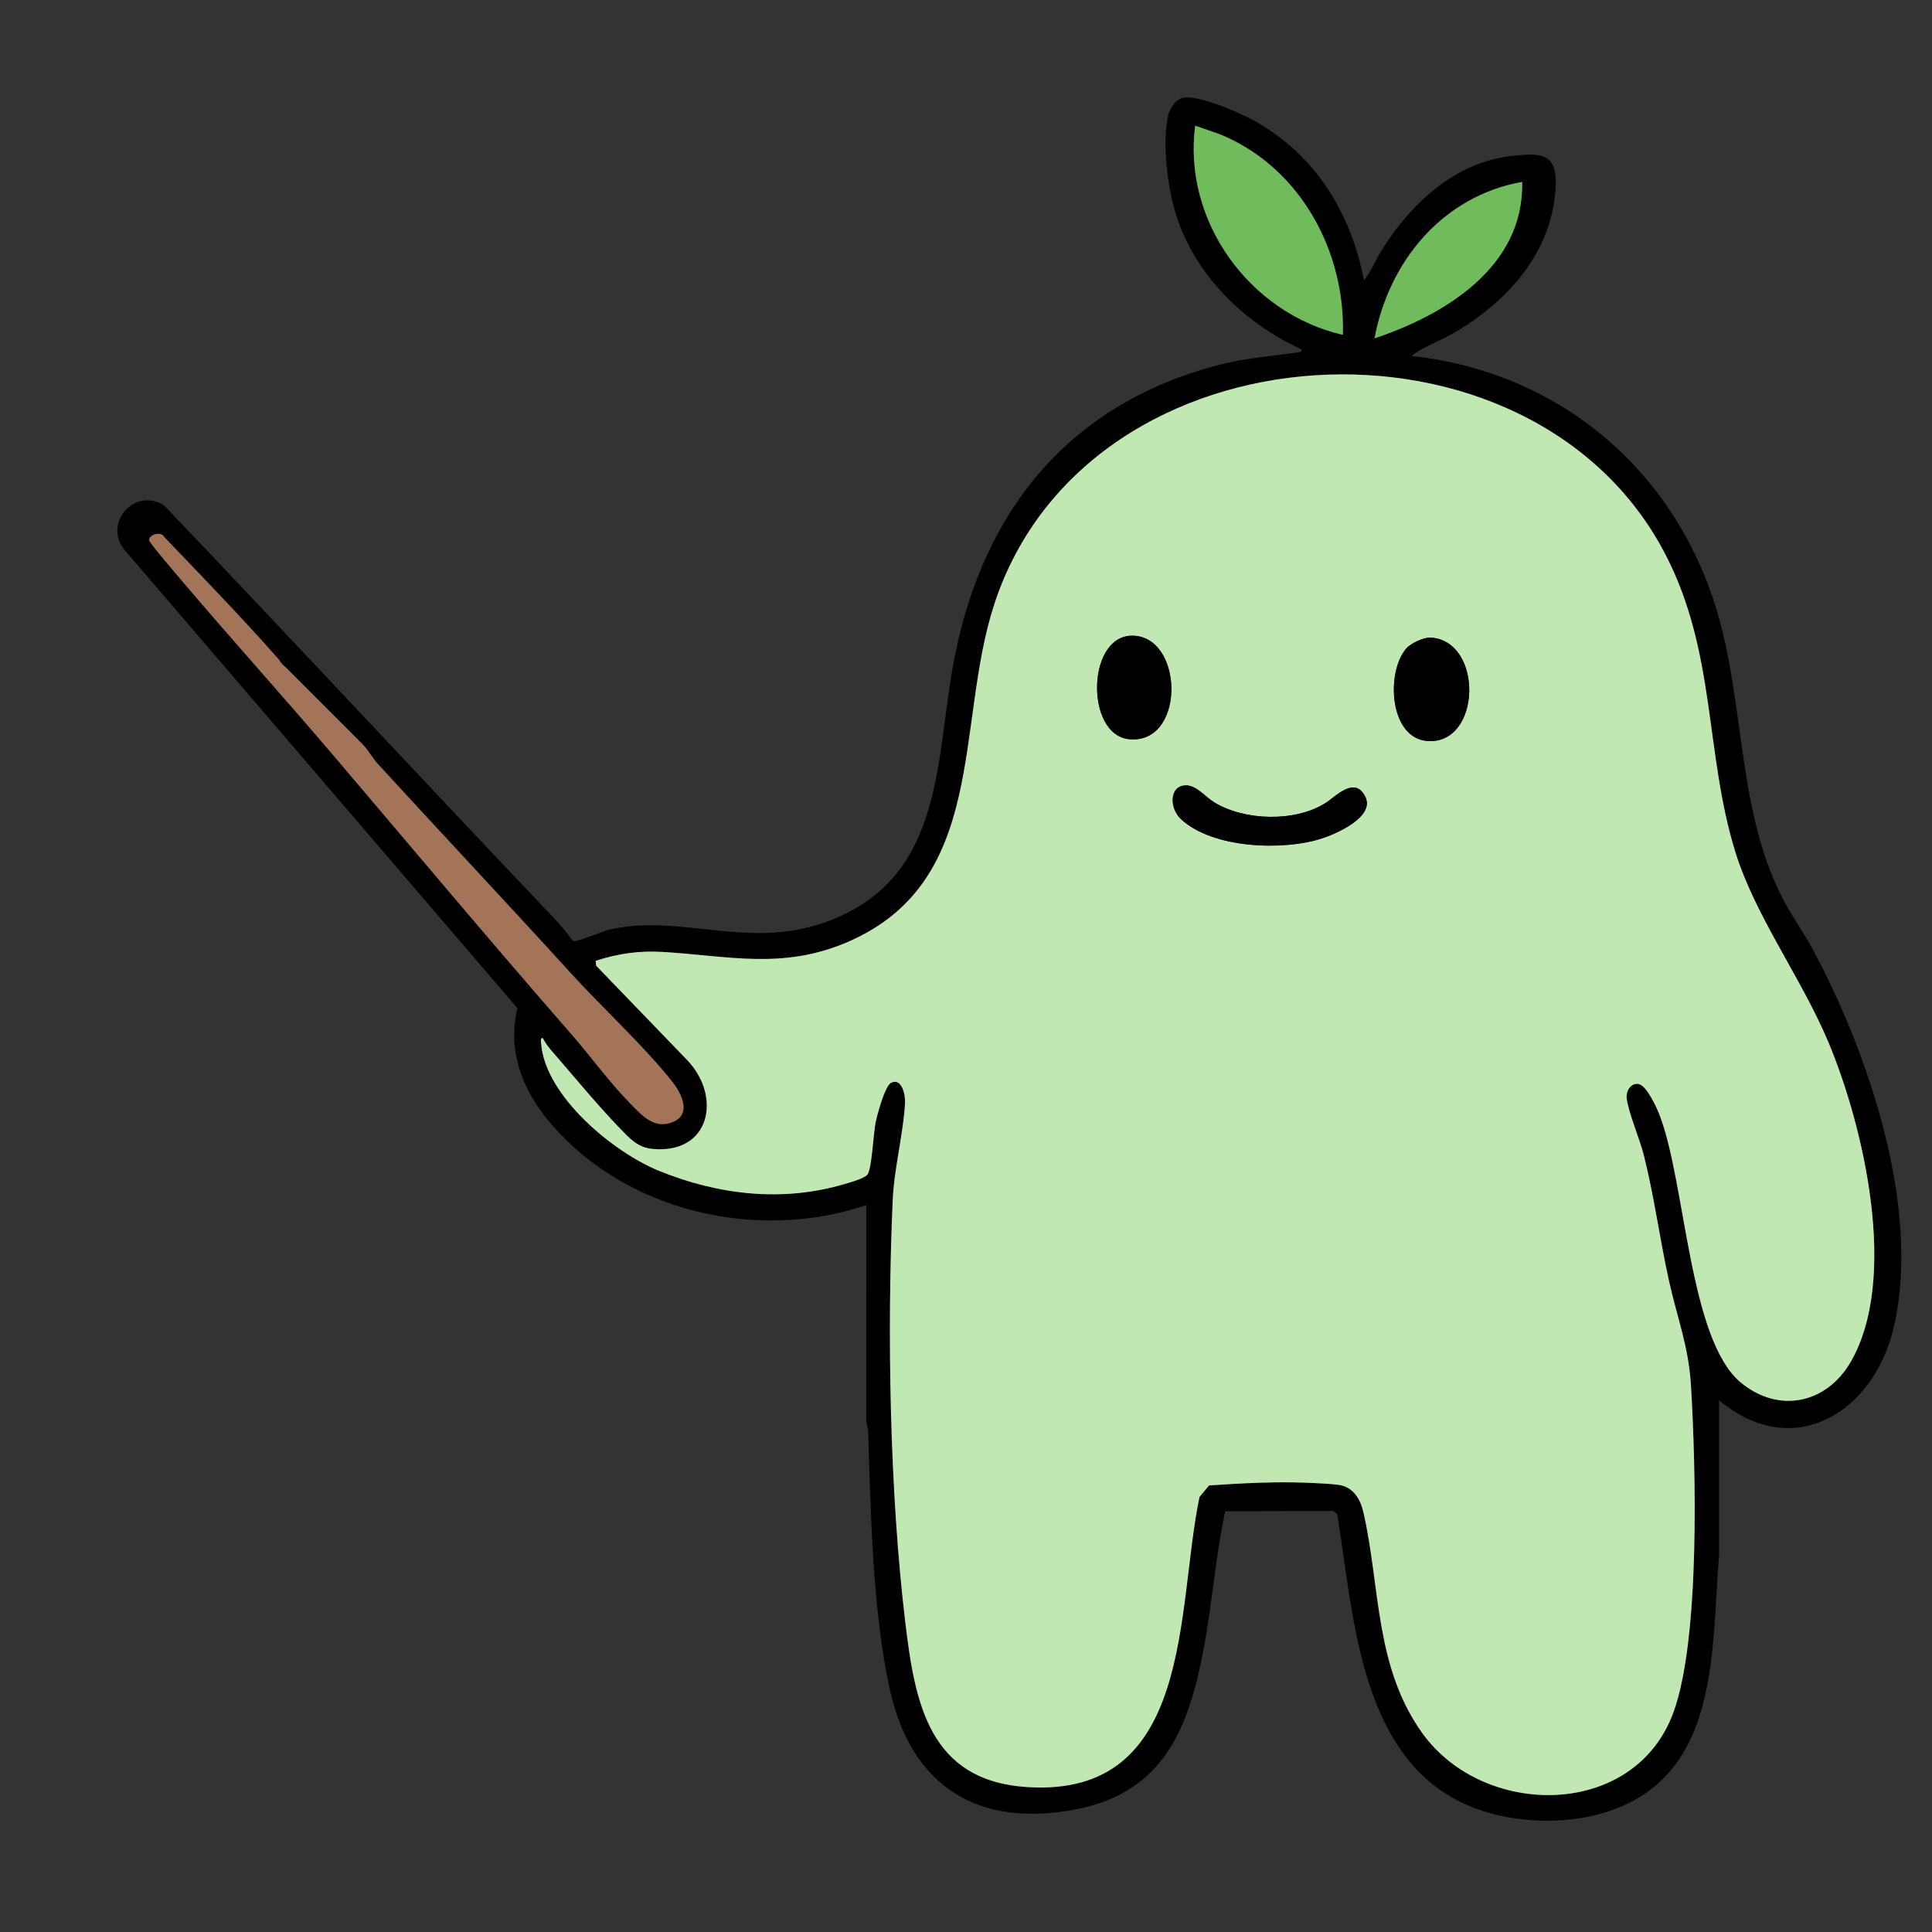 <?xml version="1.0" encoding="UTF-8"?>
<svg id="Layer_1" xmlns="http://www.w3.org/2000/svg" version="1.1" viewBox="0 0 1080 1080">
  <rect x="0" y="0" width="1080" height="1080" fill="#333333" stroke="none"/>
  <!-- Generator: Adobe Illustrator 29.6.0, SVG Export Plug-In . SVG Version: 2.1.1 Build 207)  -->
  <defs>
    <style>
      .st0 {
        fill: #70bc5c;
      }

      .st1 {
        fill: #c1e8b2;
      }

      .st2 {
        fill: #fff;
      }

      .st3 {
        fill: #a47459;
      }
    </style>
  </defs>
  <path d="M657.58,120.57c-4.85-15-7.9-39.89-4.76-55.3.89-4.35,4.25-9.95,8.96-10.7,7.2-1.15,23.54,5.46,30.58,8.61,38.97,17.42,62.17,52.2,70.1,93.54,4.11-5.15,6.51-11.44,10-17.01,16.1-25.71,40.62-48.88,72.32-52.49,17.11-1.95,26-1.64,24.82,17.95-2.18,36.31-26.87,63.34-56.73,80.85-7.67,4.5-16.93,7.66-23.89,12.96,82.29,8.91,146.94,63.29,170.72,142.3,16.12,53.55,11.21,113.78,38.1,163.37,4.77,8.79,10.96,17.45,15.79,26.47,31.15,58.25,60.24,144.18,45.17,210.37-10.85,47.66-55.96,76.26-97.79,41.27l.03,86.03c-4.52,54.15.77,123.46-62.43,143.95-25.96,8.42-59.8,6.36-84.07-6.39-55.11-28.95-58.06-105.83-67-160.02l-2.26-1.67-60.32.13c-5.5,25.52-7.35,51.99-12.21,77.71-8.26,43.68-22.44,79.17-70.43,88.77-55.36,11.08-93.01-12.62-104.92-67.14-9.59-43.88-10.6-98.11-12.03-143.25-.07-2.33-1-4.47-1.06-6.8l.03-120.43c-55.15,18.73-121.04,6.52-164.13-32.91-21.85-19.99-38.41-46.27-30.89-77.13l-218.7-255.08c-13.94-14.99,4.15-36.62,21.12-26.03,73.17,76.6,145.16,154.24,218.18,230.94,3.48,3.66,7.43,8.53,10.49,12.61,1.57.92,16.67-5.6,20.26-6.41,41.32-9.28,78.86,12.57,124.29-5.44,63.91-25.33,57.6-90.82,68.83-147.38,16.32-82.23,64.45-140.94,146.91-162.66,15.55-4.09,29.35-4.9,44.92-7.18,1.34-.2,2.98-.39,1.48-1.93-31.54-14.47-58.66-40.97-69.49-74.49ZM750.66,187.18c1.42-46.02-23.02-91.74-65.61-110.79-5.36-2.4-11.43-4.05-16.93-6.16-7.01,53.41,30.49,104.95,82.54,116.94ZM850.9,101.68c-44.36,7.93-74.48,44.3-82.54,87.46,39.67-13.29,83.65-40.07,82.54-87.46ZM333.23,539.81l51.36,53.25c18.9,20.4,12.26,52.09-19.71,49.19-8.57-.78-13.07-6.05-18.65-11.82-12.19-12.61-24.72-27.88-36.36-41.28-2.19-2.51-5.06-5.82-6.39-8.85-1.68-.25-1.05,2.34-.96,3.41,2.51,29.17,40.32,60.4,65.84,70.77,33.24,13.5,68.98,17.67,103.68,7.4,3.13-.93,11.67-3.19,13.07-5.61,2.28-3.94,3.11-22.8,4.39-29.03.87-4.25,5.18-20.15,8.58-21.95,5.8-3.07,8.06,6.45,7.84,10.84-.86,17.45-6.1,36.56-6.91,55.01-3.24,73.39-1.67,163.04,7.05,235.78,5.44,45.41,13.37,88.54,68.14,92.05,93.43,5.99,83.12-99.37,96.33-162.21l5.37-6.42c18.41-1.22,37.12-2.27,55.62-1.46,4.72.21,12.16.52,16.58,1.11,8.33,1.12,12.34,7.86,14.06,15.42,9.55,41.8,6.17,86.09,32.89,123.37,34.32,47.9,118.63,48.11,140.4-11.57,15.09-41.36,12.54-137.33,9.8-182.85-1.31-21.75-7.65-37.41-12.3-58.46-5.17-23.34-8.26-47.2-14.11-70.4-2.19-8.68-8.83-24.35-9.53-31.77-.36-3.89,2.38-8.6,6.7-7.76,4.48.87,9.94,12.79,11.58,17.01,14.79,37.96,16.45,125.97,45.63,149.94,21.17,17.39,47.73,11.72,61.26-11.52,27.1-46.54,7.45-131.48-12.41-178.85-14.91-35.58-40.94-70.54-51.99-106.24-17.24-55.73-10.64-111.37-39.07-166.32-74.92-144.8-323.14-131.66-375.21,27.76-22.09,67.62-3.21,155.11-82.29,188.96-36,15.41-66.18,7.66-102.71,5.42-13.58-.83-24.99.82-37.83,4.92l.24,2.74ZM376.52,626.29c4.25-1.75,6.64-7.9,3.14-11.6-.69,4.89.37,10.61-6.38,10.82-.29,1.69,2.46,1.1,3.24.78Z"/>
  <path class="st1" d="M370.81,532.15c36.53,2.24,66.71,9.99,102.71-5.42,79.07-33.84,60.2-121.34,82.29-188.96,52.08-159.42,300.3-172.56,375.21-27.76,28.44,54.96,21.83,110.59,39.07,166.32,11.04,35.7,37.07,70.66,51.99,106.24,19.86,47.37,39.51,132.31,12.41,178.85-13.53,23.23-40.08,28.91-61.26,11.52-29.18-23.97-30.85-111.98-45.63-149.94-1.64-4.22-7.11-16.14-11.58-17.01-4.32-.84-7.07,3.87-6.7,7.76.69,7.42,7.34,23.09,9.53,31.77,5.85,23.2,8.95,47.06,14.11,70.4,4.66,21.05,10.99,36.7,12.3,58.46,2.75,45.51,5.29,141.49-9.8,182.85-21.77,59.68-106.07,59.47-140.4,11.57-26.71-37.28-23.34-81.58-32.89-123.37-1.73-7.56-5.74-14.3-14.06-15.42-4.42-.59-11.86-.9-16.58-1.11-18.5-.81-37.2.24-55.62,1.46l-5.37,6.42c-13.21,62.84-2.9,168.2-96.33,162.21-54.77-3.51-62.7-46.65-68.14-92.05-8.72-72.74-10.29-162.39-7.05-235.78.82-18.45,6.05-37.56,6.91-55.01.22-4.39-2.04-13.91-7.84-10.84-3.41,1.8-7.71,17.69-8.58,21.95-1.27,6.23-2.1,25.08-4.39,29.03-1.4,2.41-9.94,4.68-13.07,5.61-34.71,10.27-70.44,6.1-103.68-7.4-25.52-10.37-63.33-41.6-65.84-70.77-.09-1.07-.72-3.66.96-3.41,1.33,3.03,4.2,6.34,6.39,8.85,11.64,13.39,24.17,28.66,36.36,41.28,5.58,5.77,10.08,11.04,18.65,11.82,31.96,2.9,38.61-28.79,19.71-49.19l-51.36-53.25-.24-2.74c12.84-4.1,24.25-5.75,37.83-4.92ZM631.25,413.22c30.85,2.9,30.72-54.92,3.65-57.77-27.48-2.9-28.88,55.4-3.65,57.77ZM786.03,362.6c-11.4,13.46-9.41,50.43,12.27,51.66,29.75,1.69,31.03-55.62,1.71-57.83-3.99-.3-11.41,3.14-13.98,6.17ZM660.23,457.96c17.56,16.33,56.8,17.81,78.62,10.77,8.19-2.64,29.88-12.08,24.36-23.33-5.86-11.95-16.56-.07-22.45,3.62-17,10.63-45.17,9.84-62.15-.59-4.46-2.74-9.53-9.06-15.07-9.36-9.82-.54-10.21,12.48-3.31,18.89Z"/>
  <g>
    <path class="st0" d="M668.12,70.24c-7.01,53.41,30.49,104.95,82.54,116.94,1.42-46.02-23.02-91.74-65.61-110.79-5.36-2.4-11.43-4.05-16.93-6.16Z"/>
    <path class="st0" d="M768.36,189.15c39.67-13.29,83.65-40.07,82.54-87.46-44.36,7.93-74.48,44.3-82.54,87.46Z"/>
  </g>
  <path class="st2" d="M373.29,625.51c-.29,1.69,2.46,1.1,3.24.78,4.25-1.75,6.64-7.9,3.14-11.6-.69,4.89.37,10.61-6.38,10.82Z"/>
  <path d="M663.54,439.06c-9.82-.54-10.21,12.48-3.31,18.89,17.56,16.33,56.8,17.81,78.62,10.77,8.19-2.64,29.88-12.08,24.36-23.33-5.86-11.95-16.56-.07-22.45,3.62-17,10.63-45.17,9.84-62.15-.59-4.46-2.74-9.53-9.06-15.07-9.36Z"/>
  <path d="M800.01,356.42c-3.99-.3-11.41,3.14-13.98,6.17-11.4,13.46-9.41,50.43,12.27,51.66,29.75,1.69,31.03-55.62,1.71-57.83Z"/>
  <path d="M634.9,355.45c-27.48-2.9-28.88,55.4-3.65,57.77,30.85,2.9,30.72-54.92,3.65-57.77Z"/>
  <path class="st3" d="M184.58,420.21c44.37,52.14,88.98,105.43,134.38,157.43,11.19,12.81,21.45,27.13,33.35,39.24,6.32,6.43,12.71,13.95,22.5,10.83,12.36-3.94,6.63-16.05.73-23.41-16.3-20.36-38.73-40.85-56.61-60.5-35.69-39.22-72.32-78.13-107.85-116.93-2.21-2.42-7.68-10.84-9.17-11.89-2-1.41-4.67-.51-5.29-1-.25-.2-.81-4.31-2.04-6.19-1.08-1.66-13.95-16.53-15.01-16.92-.73-.27-.77,2.6-1.94,2.9-1.96.51-10.57-12.2-12.56-14.53-23.26-27.3-48.3-52.97-73.07-78.88-1.98-3.9-9.1-1.32-8.61,1.77.22,1.4,15.4,19.18,17.77,21.97,27.38,32.31,56.09,64.02,83.41,96.13Z"/>
  <path class="st3" d="M179.66,393.12c-1.69-2.41-3.57-4.69-5.63-6.8l-2.12,2.12c1.78,1.58,3.54,3.18,5.14,4.95.53.58,1.59.58,2.12,0,.57-.62.56-1.5,0-2.12-1.6-1.77-3.36-3.37-5.14-4.95-.59-.52-1.55-.62-2.12,0s-.59,1.52,0,2.12c.97.99,1.9,2.02,2.79,3.09.22.26.43.52.64.78.11.14.22.28.33.42.05.06.1.12.15.19-.07-.1-.12-.15-.02-.02.43.57.86,1.14,1.27,1.73.45.64,1.33,1,2.05.54.64-.41,1.02-1.37.54-2.05h0Z"/>
  <path class="st3" d="M178.78,391.06h-11.57c-1.93,0-1.93,3,0,3h11.57c1.93,0,1.93-3,0-3h0Z"/>
  <path class="st3" d="M163.55,381.06c2.61,2.18,4.85,4.73,7.06,7.31,1.08,1.27,2.16,2.54,3.29,3.77,1.03,1.13,2.17,2.24,3.74,2.5.94.16,1.9-.39,1.9-1.45,0-1.31-.76-2.23-1.56-3.2-.87-1.05-1.8-2.03-2.76-3-2.04-2.05-4.13-4.06-6.2-6.09-4.13-4.04-8.42-7.86-13.01-11.36-.65-.49-1.67-.1-2.05.54-.46.77-.1,1.56.54,2.05,4.15,3.16,8.04,6.63,11.77,10.27,1.85,1.8,3.69,3.61,5.53,5.42.87.86,1.75,1.72,2.58,2.61.42.45.83.9,1.22,1.37.3.36.94.89.94,1.39l1.9-1.45c-1.4-.24-2.33-1.62-3.22-2.63-1.02-1.15-2.01-2.32-3.01-3.49-2.04-2.37-4.13-4.7-6.54-6.7-1.47-1.23-3.61.88-2.12,2.12h0Z"/>
  <path class="st3" d="M178.96,390.22s-.3-.22-.23-.17c.08.06-.19-.16-.22-.18-.2-.17-.4-.35-.59-.53-.37-.35-.72-.71-1.07-1.08-.71-.76-1.4-1.54-2.16-2.26-.84-.79-1.78-1.44-2.71-2.11-.8-.58-1.64-1.49-2.38-2.28-.55-.59-1.56-.56-2.12,0-.59.59-.56,1.53,0,2.12.85.91,1.71,1.78,2.7,2.53.93.71,1.67,1.17,2.5,1.97,1.59,1.54,2.95,3.27,4.76,4.58.64.46,1.7.13,2.05-.54.41-.78.14-1.56-.54-2.05h0Z"/>
  <path class="st3" d="M193.21,411.25c.15.15.29.31.43.47.15.19-.11-.16.03.03.06.08.11.15.16.23.24.35.47.72.7,1.09.52.82,1.12,1.59,1.76,2.33,1.28,1.48,2.6,2.91,3.9,4.36.53.59,1.59.57,2.12,0,.57-.63.56-1.5,0-2.12-1.3-1.45-2.63-2.89-3.9-4.36-.14-.16-.27-.32-.41-.48-.02-.03-.25-.31-.18-.22.06.07-.1-.14-.12-.16-.25-.34-.47-.69-.7-1.04-.5-.79-1.01-1.59-1.67-2.25-.55-.56-1.57-.6-2.12,0s-.59,1.53,0,2.12h0Z"/>
  <path class="st3" d="M201.64,415.01c-1.25-.75-2.29-1.8-3.46-2.85-1.23-1.11-2.38-2.28-3.45-3.54l-1.46,2.51c.24.08-.02-.02.12.04.11.05.22.11.32.17.08.05.17.1.25.16.03.02.32.23.21.14-.1-.08.2.17.19.17.07.07.15.13.22.2.16.15.32.32.48.48.75.78,1.46,1.61,2.19,2.41s1.42,1.54,2.1,2.34c.07.08.13.16.2.24,0,0,.24.3.17.21-.08-.1.14.19.16.22.06.08.12.17.17.25.14.21.27.43.38.66.05.09.09.18.13.27-.1-.23.06.21.06.21.24.74,1.05,1.31,1.85,1.05.74-.24,1.31-1.05,1.05-1.85-.75-2.28-2.57-3.99-4.14-5.72s-3.04-3.75-5.31-4.54c-.6-.21-1.4.13-1.69.69-.33.63-.21,1.29.23,1.82,1.1,1.31,2.3,2.52,3.58,3.66s2.48,2.33,3.93,3.2c.67.4,1.68.17,2.05-.54s.18-1.62-.54-2.05h0Z"/>
  <path class="st3" d="M194.28,410.89c1.93,0,1.93-3,0-3s-1.93,3,0,3h0Z"/>
  <path class="st3" d="M191.77,409.04c3.02,2.98,5.9,6.09,8.63,9.33,1.1,1.31,3.25-.39,2.36-1.82-4.48-7.14-12.06-11.38-17.24-17.91-.5-.64-1.59-.53-2.12,0-.63.63-.5,1.48,0,2.12,5.01,6.32,12.44,10.42,16.77,17.31l2.36-1.82c-2.73-3.24-5.61-6.35-8.63-9.33-1.38-1.36-3.5.76-2.12,2.12h0Z"/>
  <path d="M203.61,412.64c-.17-.3-.42-.56-.65-.82-.18-.2-.37-.4-.56-.59-.34-.34-.72-.65-1.01-1.03l.23.3c-.08-.11-.15-.22-.21-.35-.16-.32-.56-.6-.9-.69-.36-.1-.84-.05-1.16.15s-.6.51-.69.9l-.05.4c0,.27.07.52.2.76.15.32.39.61.63.87.17.18.36.35.54.52.2.19.4.39.59.6s.39.4.56.62l-.23-.3c.04.06.08.11.11.17.18.33.54.59.9.69s.84.05,1.16-.15.6-.51.69-.9.05-.8-.15-1.16h0Z"/>
  <path d="M211.15,421.9v-12.47c0-1.93-3-1.93-3,0v12.47c0,1.93,3,1.93,3,0h0Z"/>
  <path d="M208.58,417.66c-12.51-12.51-25.02-25.02-37.53-37.53l-10.75-10.75c-1.37-1.37-3.49.75-2.12,2.12,12.51,12.51,25.02,25.02,37.53,37.53l10.75,10.75c1.37,1.37,3.49-.75,2.12-2.12h0Z"/>
  <path d="M159.68,368.79s-.06-.07-.09-.11l.23.3c-.06-.08-.1-.16-.14-.25l.15.36c-.09-.22-.17-.45-.28-.66-.08-.15-.21-.29-.31-.42-.04-.05-.07-.09-.11-.14l.23.3s-.06-.08-.09-.13c-.09-.17-.22-.32-.39-.42-.14-.13-.31-.22-.51-.27-.2-.06-.4-.07-.6-.03-.2,0-.39.07-.56.18l-.3.23c-.19.19-.31.41-.39.66l-.05.4c0,.27.07.52.2.76.11.21.28.38.43.57l-.23-.3c.06.07.1.15.13.23l-.15-.36c.02.05.04.1.06.15.07.17.13.34.22.5.03.05.05.09.09.13.11.14.21.29.33.42.14.15.3.25.48.31.18.09.37.14.58.13.21,0,.4-.04.58-.13.19-.06.35-.16.48-.31l.23-.3c.14-.23.2-.49.2-.76l-.05-.4c-.07-.25-.2-.47-.39-.66h0Z"/>
  <path d="M157.78,370.36c1.93,0,1.93-3,0-3s-1.93,3,0,3h0Z"/>
  <path d="M156.59,369.6c.39.56.81,1.1,1.25,1.62.18.21.36.43.57.61.18.15.36.29.56.41.1.06.2.12.29.19l-.3-.23c.06.04.1.09.15.15l-.23-.3s.04.06.06.09c.17.32.55.59.9.69s.84.05,1.16-.15.6-.51.69-.9c.09-.4.05-.79-.15-1.16s-.49-.61-.82-.83c-.14-.09-.29-.17-.42-.27l.3.23c-.22-.18-.41-.4-.6-.62s-.37-.44-.55-.67l.23.3c-.17-.22-.34-.45-.5-.68-.23-.33-.5-.58-.9-.69-.36-.1-.84-.05-1.16.15s-.6.51-.69.9-.08.83.15,1.16h0Z"/>
</svg>